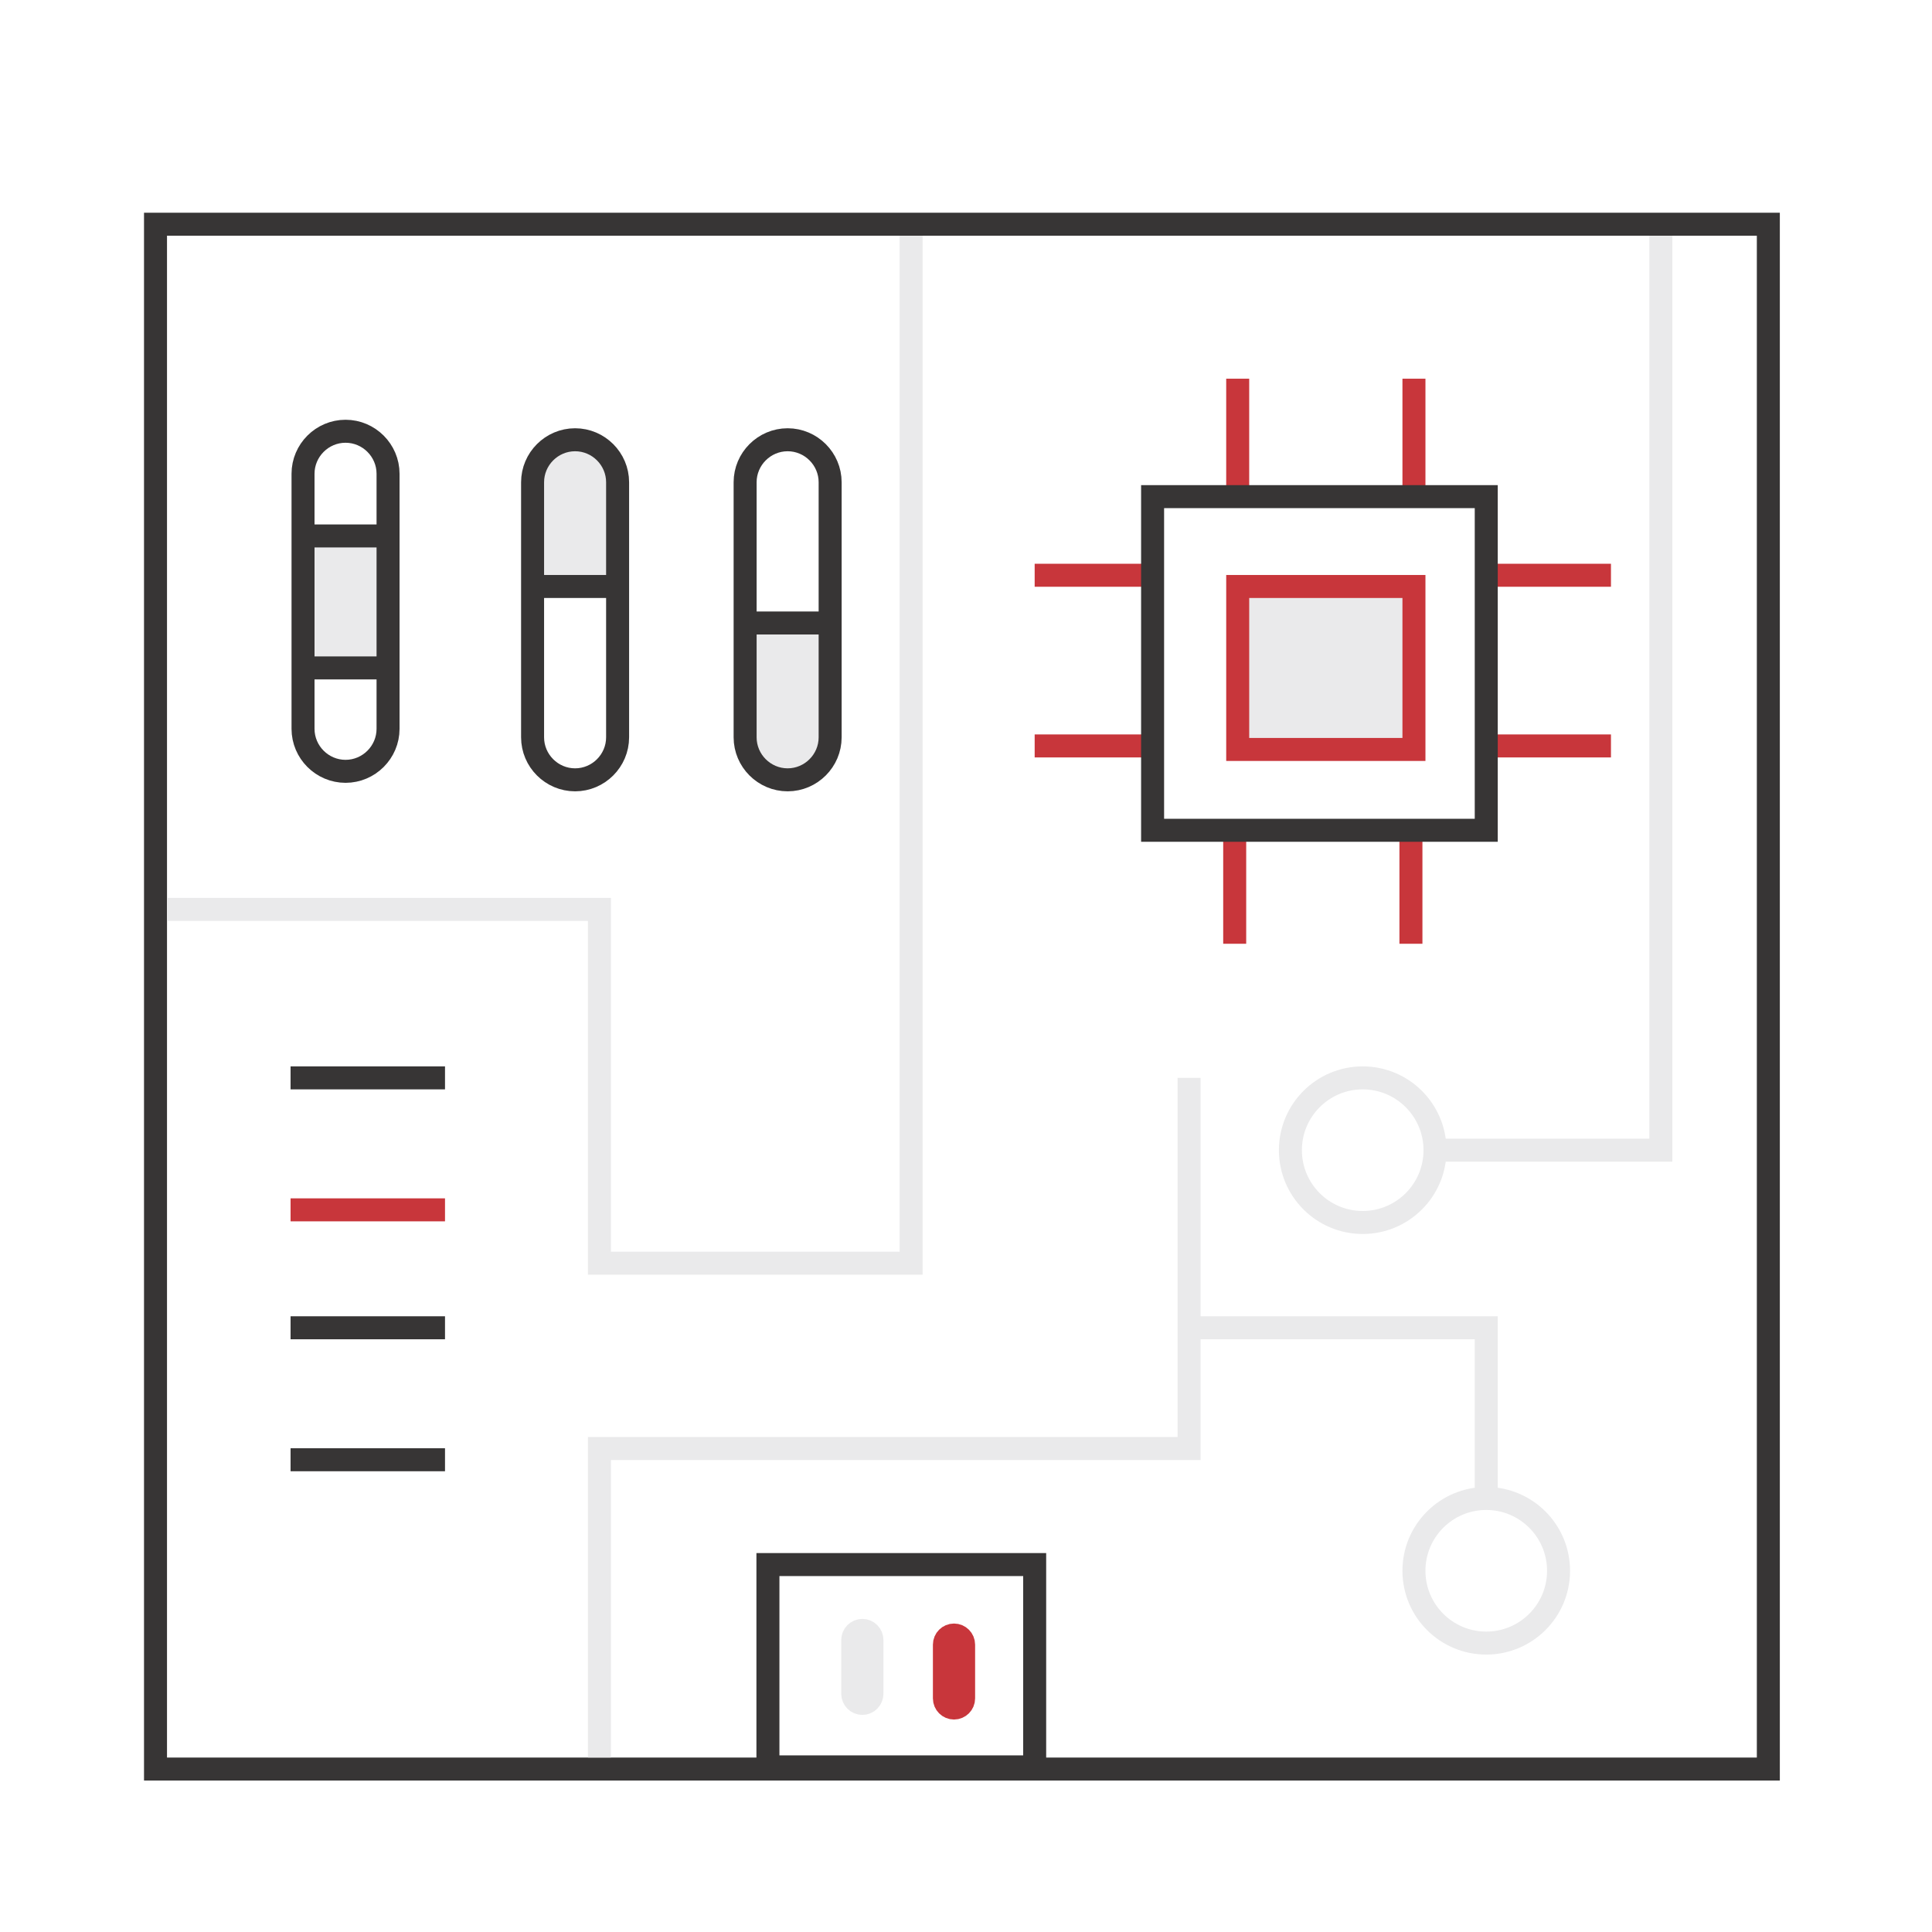 <?xml version="1.0" encoding="UTF-8" standalone="no"?>
<svg
   xmlns:dc="http://purl.org/dc/elements/1.1/"
   xmlns:cc="http://creativecommons.org/ns#"
   xmlns:rdf="http://www.w3.org/1999/02/22-rdf-syntax-ns#"
   xmlns:svg="http://www.w3.org/2000/svg"
   xmlns="http://www.w3.org/2000/svg"
   viewBox="0 0 336 336"
   height="336"
   width="336"
   xml:space="preserve"
   id="svg2"
   version="1.1"><defs
     id="defs6"><clipPath
       id="clipPath18"
       clipPathUnits="userSpaceOnUse"><path
         id="path16"
         d="M 0,252 H 252 V 0 H 0 Z" /></clipPath></defs><g
     transform="matrix(1.333,0,0,-1.333,0,336)"
     id="g10"><g
       id="g12"><g
         clip-path="url(#clipPath18)"
         id="g14"><g
           transform="translate(108.306,170.582)"
           id="g20"><path
             id="path22"
             style="fill:#eaeaeb;fill-opacity:1;fill-rule:nonzero;stroke:none"
             d="m 0,0 -0.182,-16.998 c -7.93,-8.165 -10.91,1.565 -10.91,1.565 V 0 Z" /></g><g
           transform="translate(69.484,175.546)"
           id="g24"><path
             id="path26"
             style="fill:#eaeaeb;fill-opacity:1;fill-rule:nonzero;stroke:none"
             d="m 0,0 0.182,14.977 c 7.93,7.194 10.91,-1.379 10.91,-1.379 V 0 Z" /></g><path
           id="path28"
           style="fill:#eaeaeb;fill-opacity:1;fill-rule:nonzero;stroke:none"
           d="M 50.628,164.922 H 39.536 v 17.218 h 11.092 z" /><g
           transform="translate(134.99,177.011)"
           id="g30"><path
             id="path32"
             style="fill:none;stroke:#c8363b;stroke-width:3;stroke-linecap:butt;stroke-linejoin:miter;stroke-miterlimit:10;stroke-dasharray:none;stroke-opacity:1"
             d="M 0,0 H 16.119" /></g><g
           transform="translate(134.99,154.743)"
           id="g34"><path
             id="path36"
             style="fill:none;stroke:#c8363b;stroke-width:3;stroke-linecap:butt;stroke-linejoin:miter;stroke-miterlimit:10;stroke-dasharray:none;stroke-opacity:1"
             d="M 0,0 H 16.119" /></g><g
           transform="translate(194.059,177.011)"
           id="g38"><path
             id="path40"
             style="fill:none;stroke:#c8363b;stroke-width:3;stroke-linecap:butt;stroke-linejoin:miter;stroke-miterlimit:10;stroke-dasharray:none;stroke-opacity:1"
             d="M 0,0 H 16.119" /></g><g
           transform="translate(194.059,154.743)"
           id="g42"><path
             id="path44"
             style="fill:none;stroke:#c8363b;stroke-width:3;stroke-linecap:butt;stroke-linejoin:miter;stroke-miterlimit:10;stroke-dasharray:none;stroke-opacity:1"
             d="M 0,0 H 16.119" /></g><g
           transform="translate(161.48,202.655)"
           id="g46"><path
             id="path48"
             style="fill:none;stroke:#c8363b;stroke-width:3;stroke-linecap:butt;stroke-linejoin:miter;stroke-miterlimit:10;stroke-dasharray:none;stroke-opacity:1"
             d="M 0,0 V -15.386" /></g><g
           transform="translate(184.474,202.655)"
           id="g50"><path
             id="path52"
             style="fill:none;stroke:#c8363b;stroke-width:3;stroke-linecap:butt;stroke-linejoin:miter;stroke-miterlimit:10;stroke-dasharray:none;stroke-opacity:1"
             d="M 0,0 V -15.386" /></g><g
           transform="translate(161.088,144.319)"
           id="g54"><path
             id="path56"
             style="fill:none;stroke:#c8363b;stroke-width:3;stroke-linecap:butt;stroke-linejoin:miter;stroke-miterlimit:10;stroke-dasharray:none;stroke-opacity:1"
             d="M 0,0 V -15.386" /></g><g
           transform="translate(184.081,144.319)"
           id="g58"><path
             id="path60"
             style="fill:none;stroke:#c8363b;stroke-width:3;stroke-linecap:butt;stroke-linejoin:miter;stroke-miterlimit:10;stroke-dasharray:none;stroke-opacity:1"
             d="M 0,0 V -15.386" /></g><g
           transform="translate(232.21,224.31)"
           id="g62"><path
             id="path64"
             style="fill:#373535;fill-opacity:1;fill-rule:nonzero;stroke:none"
             d="m 0,0 h -3 -207.421 -3 v -3 -198.547 -3 h 3 H -3 0 v 3 V -3 Z M -3,-201.547 H -210.421 V -3 H -3 Z" /></g><g
           transform="translate(45.082,151.43)"
           id="g66"><path
             id="path68"
             style="fill:none;stroke:#373535;stroke-width:3;stroke-linecap:butt;stroke-linejoin:miter;stroke-miterlimit:10;stroke-dasharray:none;stroke-opacity:1"
             d="m 0,0 v 0 c -3.05,0 -5.546,2.496 -5.546,5.546 v 33.276 c 0,3.05 2.496,5.546 5.546,5.546 v 0 c 3.05,0 5.546,-2.496 5.546,-5.546 V 5.546 C 5.546,2.496 3.05,0 0,0 Z" /></g><g
           transform="translate(75.031,150.321)"
           id="g70"><path
             id="path72"
             style="fill:none;stroke:#373535;stroke-width:3;stroke-linecap:butt;stroke-linejoin:miter;stroke-miterlimit:10;stroke-dasharray:none;stroke-opacity:1"
             d="m 0,0 v 0 c -3.05,0 -5.546,2.496 -5.546,5.546 v 33.276 c 0,3.05 2.496,5.546 5.546,5.546 v 0 c 3.05,0 5.546,-2.496 5.546,-5.546 V 5.546 C 5.546,2.496 3.05,0 0,0 Z" /></g><g
           transform="translate(102.76,150.321)"
           id="g74"><path
             id="path76"
             style="fill:none;stroke:#373535;stroke-width:3;stroke-linecap:butt;stroke-linejoin:miter;stroke-miterlimit:10;stroke-dasharray:none;stroke-opacity:1"
             d="m 0,0 v 0 c -3.05,0 -5.546,2.496 -5.546,5.546 v 33.276 c 0,3.05 2.496,5.546 5.546,5.546 v 0 c 3.05,0 5.546,-2.496 5.546,-5.546 V 5.546 C 5.546,2.496 3.05,0 0,0 Z" /></g><g
           transform="translate(39.536,182.14)"
           id="g78"><path
             id="path80"
             style="fill:none;stroke:#373535;stroke-width:3;stroke-linecap:butt;stroke-linejoin:miter;stroke-miterlimit:10;stroke-dasharray:none;stroke-opacity:1"
             d="M 0,0 H 11.092" /></g><g
           transform="translate(39.536,164.922)"
           id="g82"><path
             id="path84"
             style="fill:none;stroke:#373535;stroke-width:3;stroke-linecap:butt;stroke-linejoin:miter;stroke-miterlimit:10;stroke-dasharray:none;stroke-opacity:1"
             d="M 0,0 H 11.092" /></g><g
           transform="translate(80.576,175.546)"
           id="g86"><path
             id="path88"
             style="fill:none;stroke:#373535;stroke-width:3;stroke-linecap:butt;stroke-linejoin:miter;stroke-miterlimit:10;stroke-dasharray:none;stroke-opacity:1"
             d="M 0,0 H -11.092 Z" /></g><g
           transform="translate(97.215,170.783)"
           id="g90"><path
             id="path92"
             style="fill:none;stroke:#373535;stroke-width:3;stroke-linecap:butt;stroke-linejoin:miter;stroke-miterlimit:10;stroke-dasharray:none;stroke-opacity:1"
             d="M 0,0 H 11.092" /></g><g
           transform="translate(187.222,102.002)"
           id="g94"><path
             id="path96"
             style="fill:none;stroke:#eaeaeb;stroke-width:3;stroke-linecap:butt;stroke-linejoin:miter;stroke-miterlimit:10;stroke-dasharray:none;stroke-opacity:1"
             d="m 0,0 c 0,-5.21 -4.223,-9.433 -9.433,-9.433 -5.21,0 -9.434,4.223 -9.434,9.433 0,5.21 4.224,9.433 9.434,9.433 C -4.223,9.433 0,5.21 0,0 Z" /></g><g
           transform="translate(203.34,47.128)"
           id="g98"><path
             id="path100"
             style="fill:none;stroke:#eaeaeb;stroke-width:3;stroke-linecap:butt;stroke-linejoin:miter;stroke-miterlimit:10;stroke-dasharray:none;stroke-opacity:1"
             d="m 0,0 c 0,-5.21 -4.223,-9.433 -9.433,-9.433 -5.21,0 -9.434,4.223 -9.434,9.433 0,5.21 4.224,9.433 9.434,9.433 C -4.223,9.433 0,5.21 0,0 Z" /></g><g
           transform="translate(37.91,111.436)"
           id="g102"><path
             id="path104"
             style="fill:none;stroke:#373535;stroke-width:3;stroke-linecap:butt;stroke-linejoin:miter;stroke-miterlimit:10;stroke-dasharray:none;stroke-opacity:1"
             d="M 0,0 H 20.149" /></g><g
           transform="translate(37.91,94.218)"
           id="g106"><path
             id="path108"
             style="fill:none;stroke:#c8363b;stroke-width:3;stroke-linecap:butt;stroke-linejoin:miter;stroke-miterlimit:10;stroke-dasharray:none;stroke-opacity:1"
             d="M 0,0 H 20.149" /></g><g
           transform="translate(37.91,78.831)"
           id="g110"><path
             id="path112"
             style="fill:none;stroke:#373535;stroke-width:3;stroke-linecap:butt;stroke-linejoin:miter;stroke-miterlimit:10;stroke-dasharray:none;stroke-opacity:1"
             d="M 0,0 H 20.149" /></g><g
           transform="translate(37.91,61.613)"
           id="g114"><path
             id="path116"
             style="fill:none;stroke:#373535;stroke-width:3;stroke-linecap:butt;stroke-linejoin:miter;stroke-miterlimit:10;stroke-dasharray:none;stroke-opacity:1"
             d="M 0,0 H 20.149" /></g><g
           transform="translate(21.789,133.416)"
           id="g118"><path
             id="path120"
             style="fill:none;stroke:#eaeaeb;stroke-width:3;stroke-linecap:butt;stroke-linejoin:miter;stroke-miterlimit:10;stroke-dasharray:none;stroke-opacity:1"
             d="M 0,0 H 56.419 V -46.159 H 97.083 V 87.894" /></g><g
           transform="translate(155.139,111.436)"
           id="g122"><path
             id="path124"
             style="fill:none;stroke:#eaeaeb;stroke-width:3;stroke-linecap:butt;stroke-linejoin:miter;stroke-miterlimit:10;stroke-dasharray:none;stroke-opacity:1"
             d="M 0,0 V -32.604 -48.357 H -76.932 V -88.673" /></g><g
           transform="translate(193.907,56.561)"
           id="g126"><path
             id="path128"
             style="fill:none;stroke:#eaeaeb;stroke-width:3;stroke-linecap:butt;stroke-linejoin:miter;stroke-miterlimit:10;stroke-dasharray:none;stroke-opacity:1"
             d="M 0,0 V 22.27 H -38.768" /></g><g
           transform="translate(187.222,102.002)"
           id="g130"><path
             id="path132"
             style="fill:none;stroke:#eaeaeb;stroke-width:3;stroke-linecap:butt;stroke-linejoin:miter;stroke-miterlimit:10;stroke-dasharray:none;stroke-opacity:1"
             d="M 0,0 H 29.463 V 119.307" /></g><path
           id="path134"
           style="fill:none;stroke:#373535;stroke-width:3;stroke-linecap:butt;stroke-linejoin:miter;stroke-miterlimit:10;stroke-dasharray:none;stroke-opacity:1"
           d="m 193.907,143.738 h -43.53 v 43.53 h 43.53 z" /><path
           id="path136"
           style="fill:#eaeaeb;fill-opacity:1;fill-rule:nonzero;stroke:#c8363b;stroke-width:3;stroke-linecap:butt;stroke-linejoin:miter;stroke-miterlimit:10;stroke-dasharray:none;stroke-opacity:1"
           d="m 184.474,154.284 h -22.993 v 21.262 h 22.993 z" /><path
           id="path138"
           style="fill:none;stroke:#373535;stroke-width:3;stroke-linecap:butt;stroke-linejoin:miter;stroke-miterlimit:10;stroke-dasharray:none;stroke-opacity:1"
           d="m 134.991,21.543 h -34.802 v 26.395 h 34.802 z" /><g
           transform="translate(124.467,29.22)"
           id="g140"><path
             id="path142"
             style="fill:#c8363b;fill-opacity:1;fill-rule:nonzero;stroke:none"
             d="m 0,0 v 0 c -0.689,0 -1.253,0.564 -1.253,1.253 v 7.019 c 0,0.689 0.564,1.253 1.253,1.253 v 0 c 0.689,0 1.253,-0.564 1.253,-1.253 V 1.253 C 1.253,0.564 0.689,0 0,0" /></g><g
           transform="translate(124.467,29.22)"
           id="g144"><path
             id="path146"
             style="fill:none;stroke:#c8363b;stroke-width:3;stroke-linecap:butt;stroke-linejoin:miter;stroke-miterlimit:10;stroke-dasharray:none;stroke-opacity:1"
             d="m 0,0 v 0 c -0.689,0 -1.253,0.564 -1.253,1.253 v 7.019 c 0,0.689 0.564,1.253 1.253,1.253 v 0 c 0.689,0 1.253,-0.564 1.253,-1.253 V 1.253 C 1.253,0.564 0.689,0 0,0 Z" /></g><g
           transform="translate(112.507,29.824)"
           id="g148"><path
             id="path150"
             style="fill:#eaeaeb;fill-opacity:1;fill-rule:nonzero;stroke:none"
             d="m 0,0 v 0 c -0.689,0 -1.253,0.564 -1.253,1.253 v 7.019 c 0,0.689 0.564,1.253 1.253,1.253 v 0 c 0.689,0 1.253,-0.564 1.253,-1.253 V 1.253 C 1.253,0.564 0.689,0 0,0" /></g><g
           transform="translate(112.507,29.824)"
           id="g152"><path
             id="path154"
             style="fill:none;stroke:#eaeaeb;stroke-width:3;stroke-linecap:butt;stroke-linejoin:miter;stroke-miterlimit:10;stroke-dasharray:none;stroke-opacity:1"
             d="m 0,0 v 0 c -0.689,0 -1.253,0.564 -1.253,1.253 v 7.019 c 0,0.689 0.564,1.253 1.253,1.253 v 0 c 0.689,0 1.253,-0.564 1.253,-1.253 V 1.253 C 1.253,0.564 0.689,0 0,0 Z" /></g></g></g></g></svg>